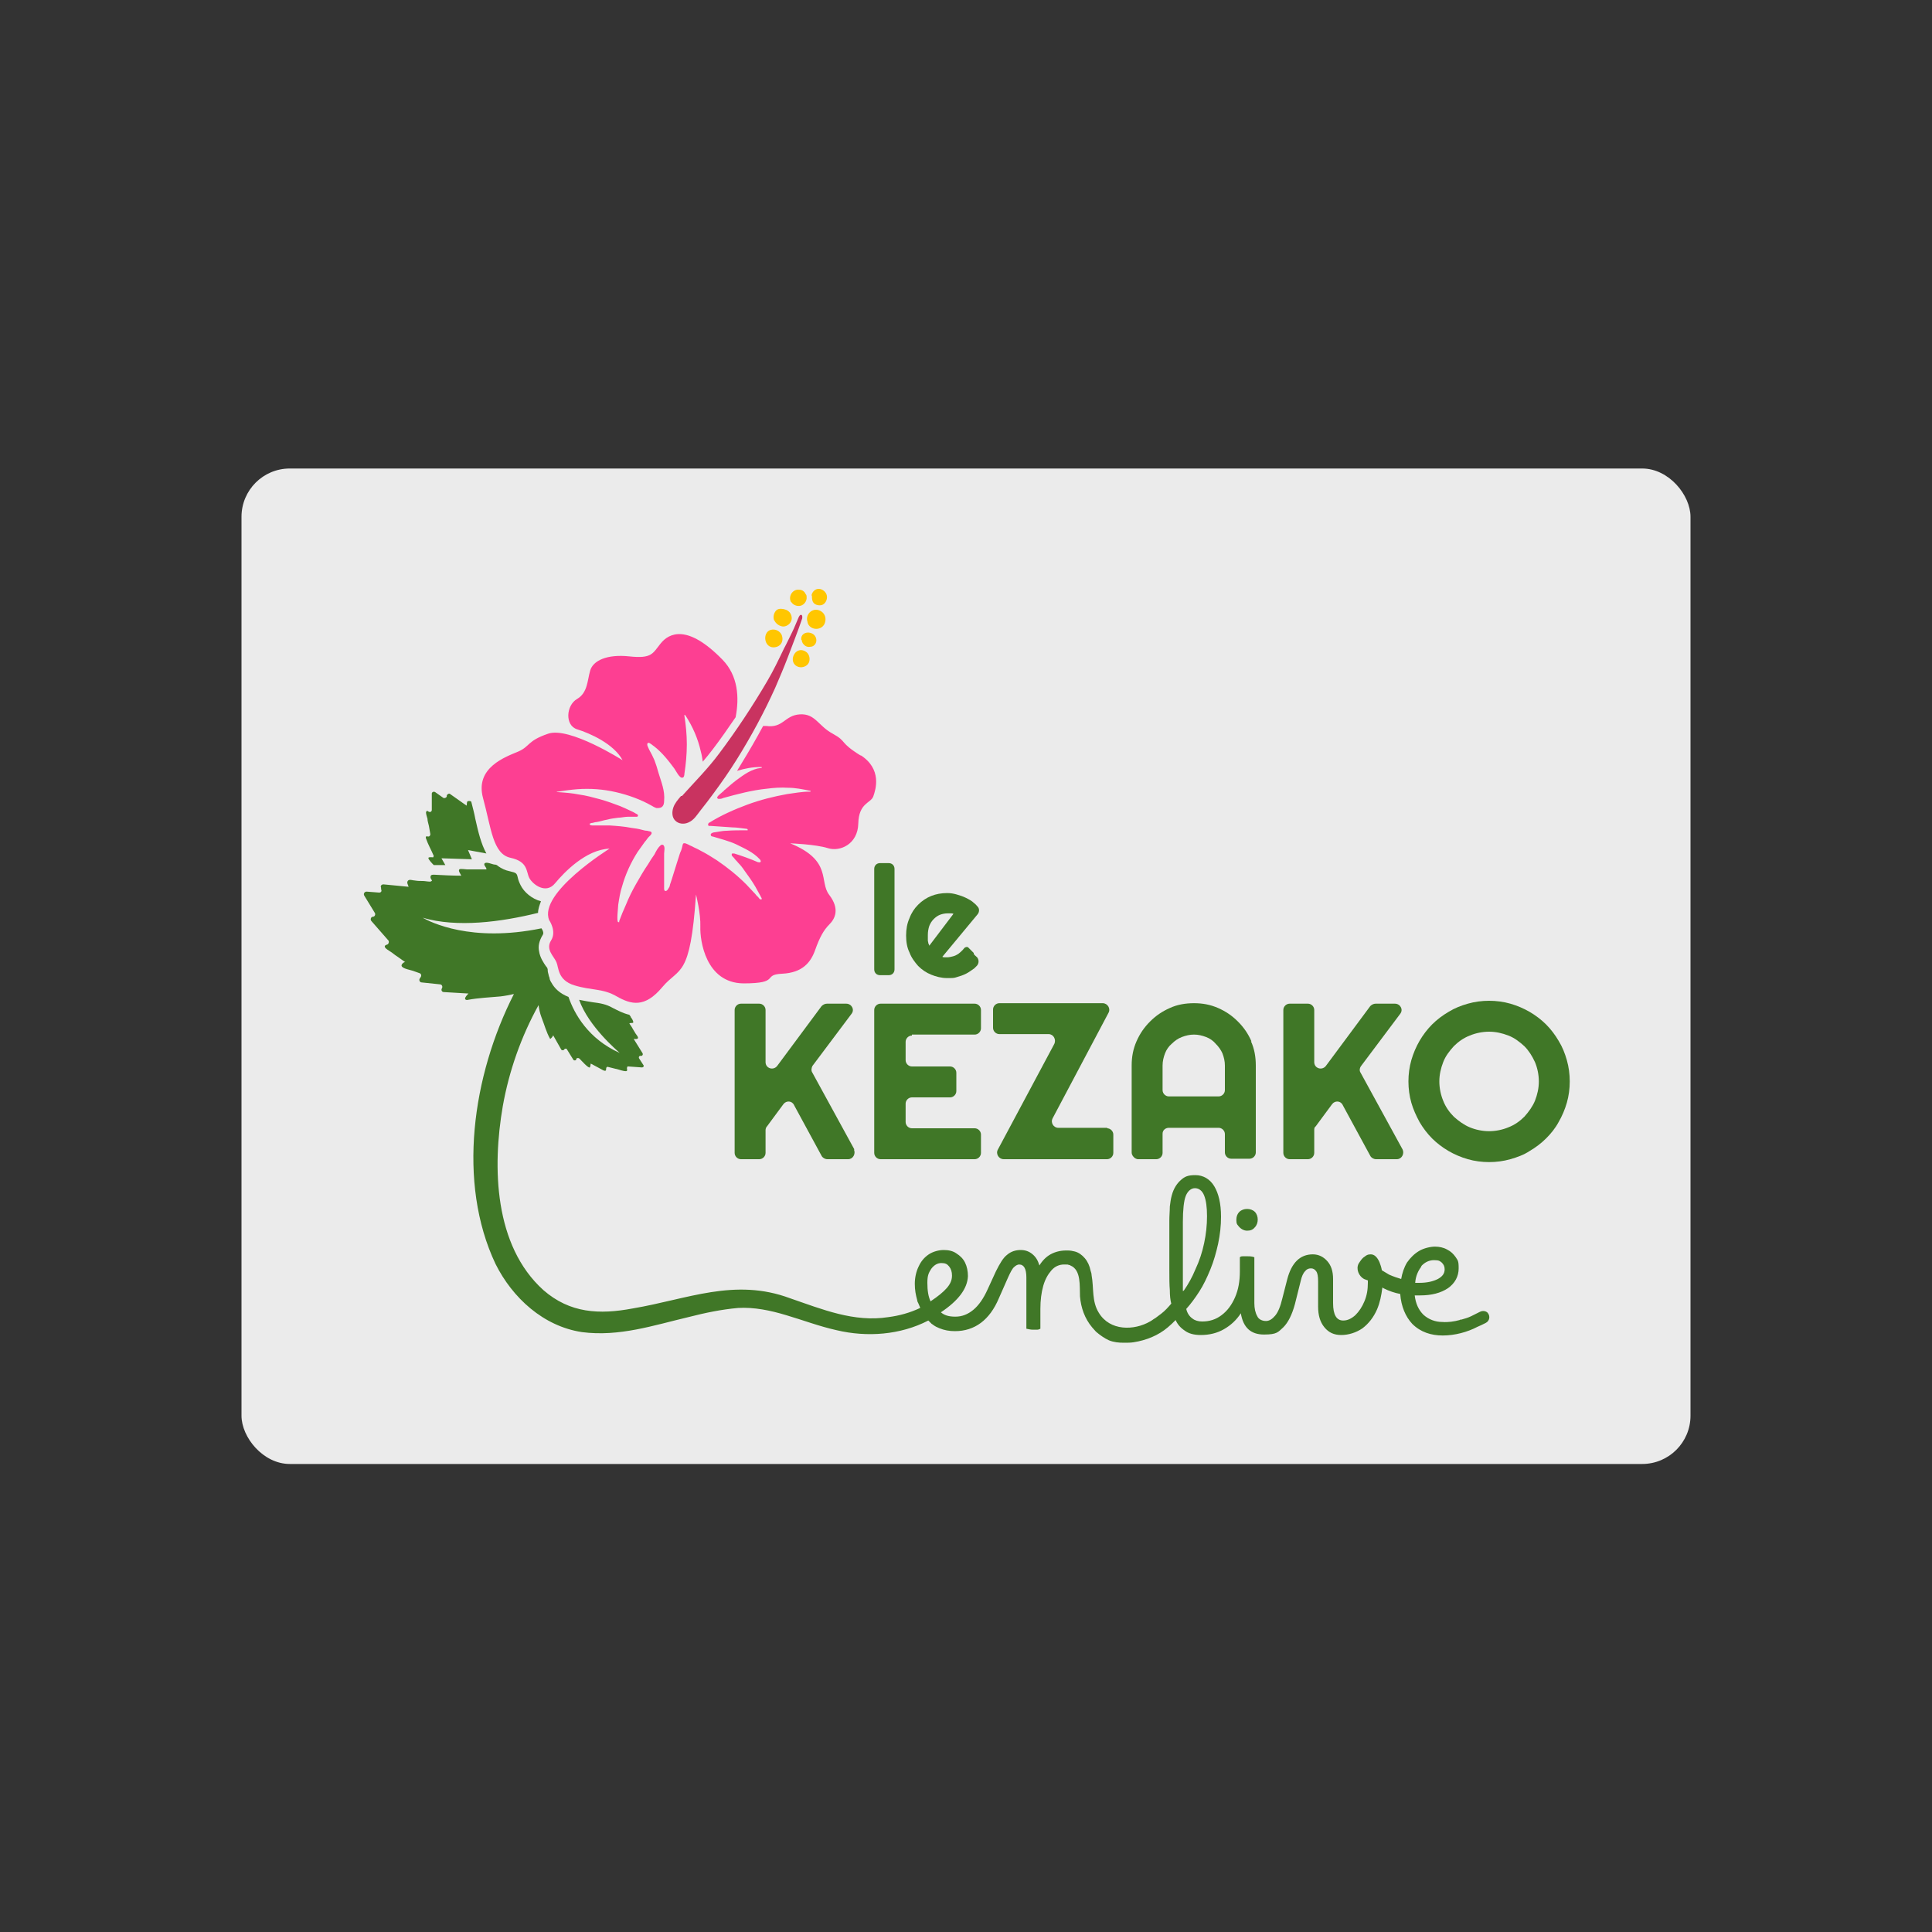 <?xml version="1.0" encoding="UTF-8"?> <svg xmlns="http://www.w3.org/2000/svg" id="Calque_1" version="1.1" viewBox="0 0 400 400"><rect x="0" y="0" width="400" height="400" fill="#333333" stroke="none"/><defs><style> .st0 { fill: #407727; } .st1 { fill: #c93360; } .st2 { fill: #ffc600; } .st3 { fill: #fd3f92; } .st4 { fill: #fff; isolation: isolate; opacity: .9; } </style></defs><rect class="st4" x="50" y="97" width="300" height="206.1" rx="10" ry="10"></rect><g><g><g><path class="st0" d="M176.9,238l-8.7-15.9c-.3-.4-.2-1,0-1.4l8.1-10.8c.7-.9,0-2.1-1.1-2.1h-4c-.4,0-.8.2-1.1.5l-9.2,12.4c-.8,1-2.4.5-2.4-.8v-10.8c0-.7-.6-1.3-1.3-1.3h-3.8c-.7,0-1.3.6-1.3,1.3v29.6c0,.7.6,1.3,1.3,1.3h3.8c.7,0,1.3-.6,1.3-1.3v-4.7c0-.3.1-.6.3-.8l3.4-4.6c.6-.8,1.8-.7,2.2.2l5.7,10.5c.2.4.7.7,1.2.7h4.3c1,0,1.6-1.1,1.2-2Z"></path><path class="st0" d="M188.8,214.2h13c.7,0,1.3-.6,1.3-1.3v-3.8c0-.7-.6-1.3-1.3-1.3h-19.5c-.7,0-1.3.6-1.3,1.3v29.6c0,.7.6,1.3,1.3,1.3h19.5c.7,0,1.3-.6,1.3-1.3v-3.8c0-.7-.6-1.3-1.3-1.3h-13c-.7,0-1.3-.6-1.3-1.3v-3.8c0-.7.6-1.3,1.3-1.3h7.9c.7,0,1.3-.6,1.3-1.3v-3.8c0-.7-.6-1.3-1.3-1.3h-7.9c-.7,0-1.3-.6-1.3-1.3v-3.8c0-.7.6-1.3,1.3-1.3Z"></path><path class="st0" d="M229.3,233.5h-10.2c-1,0-1.6-1.1-1.2-1.9l11.6-21.9c.5-.9-.2-2-1.2-2h-21.4c-.7,0-1.3.6-1.3,1.3v3.8c0,.7.6,1.3,1.3,1.3h10.2c1,0,1.6,1.1,1.2,2l-11.7,21.9c-.5.9.2,2,1.2,2h21.4c.7,0,1.3-.6,1.3-1.3v-3.8c0-.7-.6-1.3-1.3-1.3Z"></path><path class="st0" d="M259.1,215.6c-.7-1.6-1.6-2.9-2.8-4.1-1.2-1.2-2.5-2.1-4.1-2.8-1.6-.7-3.2-1-5-1s-3.5.3-5,1c-1.6.7-2.9,1.6-4.1,2.8-1.2,1.2-2.1,2.5-2.8,4.1-.7,1.6-1,3.2-1,5v18c0,.5.3.9.7,1.2.2.1.4.2.6.2h3.8c.7,0,1.3-.6,1.3-1.3v-3.8s0-.1,0-.2c0-.7.6-1.2,1.3-1.2h10.3c.7,0,1.3.6,1.3,1.3v3.8c0,.7.6,1.3,1.3,1.3h3.8c.7,0,1.3-.6,1.3-1.3v-18c0-1.8-.3-3.5-1-5ZM253.6,225.7c0,.7-.6,1.3-1.3,1.3h-10.3c-.7,0-1.3-.6-1.3-1.3v-5.1c0-.9.2-1.7.5-2.5.3-.8.8-1.5,1.4-2,.6-.6,1.3-1.1,2.1-1.4.8-.3,1.6-.5,2.5-.5s1.7.2,2.5.5c.8.3,1.5.8,2,1.4.6.6,1.1,1.3,1.4,2,.3.8.5,1.6.5,2.5v5.1Z"></path><path class="st0" d="M290.4,238l-8.7-15.9c-.3-.4-.2-1,.1-1.4l8.1-10.8c.7-.9,0-2.1-1.1-2.1h-4c-.4,0-.8.2-1.1.5l-9.2,12.4c-.8,1-2.4.5-2.4-.8v-10.8c0-.7-.6-1.3-1.3-1.3h-3.8c-.7,0-1.3.6-1.3,1.3v29.6c0,.7.6,1.3,1.3,1.3h3.8c.7,0,1.3-.6,1.3-1.3v-4.7c0-.3,0-.6.3-.8l3.4-4.6c.6-.8,1.8-.7,2.2.2l5.7,10.5c.2.4.7.7,1.2.7h4.3c1,0,1.6-1.1,1.2-2Z"></path><path class="st0" d="M324.4,219.5c-.4-1.4-.9-2.7-1.7-4-.7-1.2-1.6-2.4-2.6-3.4-1-1-2.2-1.9-3.4-2.6-1.2-.7-2.6-1.3-4-1.7s-2.9-.6-4.4-.6-3,.2-4.4.6c-1.4.4-2.7.9-4,1.7-1.2.7-2.4,1.6-3.4,2.6-1,1-1.9,2.2-2.6,3.4-.7,1.2-1.3,2.6-1.7,4-.4,1.4-.6,2.9-.6,4.4s.2,3,.6,4.4c.4,1.4,1,2.7,1.7,4,.7,1.2,1.6,2.4,2.6,3.4,1,1,2.2,1.9,3.4,2.6,1.2.7,2.6,1.3,4,1.7,1.4.4,2.9.6,4.4.6s3-.2,4.4-.6c1.4-.4,2.8-.9,4-1.7,1.2-.7,2.4-1.6,3.4-2.6,1-1,1.9-2.1,2.6-3.4.7-1.2,1.3-2.6,1.7-4,.4-1.4.6-2.9.6-4.4s-.2-3-.6-4.4ZM317.8,227.9c-.5,1.2-1.3,2.3-2.2,3.3-.9.9-2,1.7-3.3,2.2-1.2.5-2.6.8-4,.8s-2.8-.3-4-.8c-1.2-.5-2.3-1.3-3.3-2.2-.9-.9-1.7-2-2.2-3.3-.5-1.2-.8-2.6-.8-4s.3-2.7.8-4c.5-1.3,1.3-2.3,2.2-3.3.9-.9,2-1.7,3.3-2.2,1.2-.5,2.6-.8,4-.8s2.7.3,4,.8c1.3.5,2.3,1.3,3.3,2.2.9.9,1.6,2,2.2,3.3.5,1.2.8,2.6.8,4s-.3,2.7-.8,4Z"></path></g><g><path class="st0" d="M184,178.7h-1.8c-.7,0-1.2.5-1.2,1.2v20.8c0,.7.5,1.2,1.2,1.2h1.8c.7,0,1.2-.5,1.2-1.2v-20.8c0-.7-.5-1.2-1.2-1.2Z"></path><path class="st0" d="M201.6,197.3c-.2-.2-.4-.4-.6-.6-.2-.2-.4-.4-.6-.6-.1,0-.3-.1-.4,0-.3,0-.5.4-.7.6-.3.3-.5.5-.9.8-.3.2-.7.4-1.1.5-.4.1-.8.2-1.2.2s-.3,0-.5,0c-.2,0-.3,0-.5-.1l7.3-8.8c.4-.5.4-1.2,0-1.6-.2-.2-.4-.5-.7-.7-.5-.5-1.1-.8-1.7-1.1-.6-.3-1.2-.5-1.9-.7-.7-.2-1.3-.3-2-.3-1.2,0-2.3.2-3.3.6-1,.4-1.9,1-2.7,1.8-.8.8-1.4,1.7-1.8,2.8-.5,1.1-.7,2.3-.7,3.6s.2,2.5.7,3.5c.4,1.1,1.1,2,1.8,2.8.8.8,1.7,1.4,2.7,1.8,1,.4,2.1.7,3.3.7s1.4,0,2-.2c.7-.2,1.3-.4,1.9-.7.6-.3,1.1-.7,1.7-1.1.2-.2.4-.4.6-.6.4-.5.4-1.2,0-1.7-.2-.2-.5-.4-.7-.7ZM192.4,195.8c0-.1-.1-.3-.2-.5,0-.2-.1-.4-.1-.6,0-.2,0-.4,0-.6,0-.2,0-.4,0-.5,0-.7.1-1.3.3-1.9.2-.5.5-1,.9-1.4.4-.4.8-.7,1.3-.9.5-.2,1.1-.3,1.6-.3s.4,0,.6,0c.2,0,.4,0,.6.1l-5,6.6Z"></path></g></g><g><path class="st3" d="M178.3,156.5c-4.7-2.9-2.8-2.9-5.9-4.6-3-1.6-3.6-4.2-6.8-4-3.2.2-3.4,2.9-7,2.4-.2,0-.4,0-.6,0-1.4,2.6-2.9,5.2-4.5,7.8-.3.5-.6,1-.9,1.5,1.6-.5,3.2-.8,4.9-.8,0,0,.2,0,.2,0,0,0,0,.2,0,.2s-.2,0-.2,0c-1.9.2-3.5,1.4-5,2.5-.8.6-1.6,1.3-2.4,2,0,0-.2.1-.2.2-.2.2-.5.4-.7.6-.2.2-.8.6-.7.9,0,0,0,.1.2.2t0,0c0,0,.2,0,.3,0,.3,0,.6-.1.8-.2,2.9-.8,5.9-1.6,8.9-1.9,1.5-.2,3-.3,4.5-.2,1.5,0,2.9.3,4.4.6,0,0,.1,0,.2,0,0,0,0,.1,0,.2,0,0-.1,0-.2,0-1.6,0-3.1.3-4.6.5-2.8.5-5.6,1.2-8.3,2.2-2.7,1-5.4,2.2-7.8,3.7-.1,0-.3.2-.3.4h0c0,.2.1.3.2.3.1,0,.3,0,.4,0,1.5.1,2.9.2,4.4.3,1,0,2,.2,3,.3,0,0,.2,0,.2.2s-.1.1-.2.1c-1.4,0-2.8,0-4.2.1-.8,0-1.5.2-2.3.3-.3,0-1.2.2-.9.7,0,.1.2.2.4.2,1.6.5,3.3.9,4.8,1.6,1.8.9,3.5,1.6,4.9,3.1.2.2.3.5.1.6-.1.1-.3,0-.5,0-1.6-.7-3.3-1.3-4.9-1.8,0,0-.2,0-.3,0,0,0-.2,0-.2.1s0,.2,0,.3c.1.2.4.4.6.7.2.3.5.5.7.8.5.5.9,1,1.3,1.6.8,1.1,1.6,2.2,2.3,3.4.4.7.7,1.3,1.1,2,0,.1.2.3.2.4,0,0,0,.2,0,.2,0,0-.2,0-.3,0-.1,0-.2-.2-.3-.3-.1-.1-.2-.3-.4-.4-.2-.3-.5-.6-.7-.8-.5-.5-1-1.1-1.5-1.6-1.9-1.9-3.9-3.5-6.1-5-1.1-.7-2.2-1.4-3.4-2-.5-.3-1-.5-1.4-.7-.3-.2-.7-.3-1-.5-.3-.1-.7-.4-1-.3,0,0,0,0-.1,0-.2.2-.2.6-.3.9-.1.4-.2.7-.4,1.1-.2.7-.5,1.5-.7,2.2-.5,1.5-.9,3-1.4,4.4,0,.3-.2.6-.4.9-.1.2-.4.5-.7.3,0,0-.1-.2-.1-.3,0-.8,0-1.5,0-2.3,0-.8,0-1.7,0-2.5,0-.9,0-1.8,0-2.6,0-.4.3-1.6-.3-1.8-.2,0-.4,0-.5.2-.5.4-.9,1.2-1.2,1.8-.5.7-.9,1.3-1.3,2-.9,1.3-1.7,2.7-2.5,4.1-.8,1.4-1.5,2.8-2.1,4.3-.5,1.1-1,2.3-1.4,3.4,0,0,0,.1,0,.2s-.1,0-.2,0c-.4,0,0-3.2,0-3.6.2-1.3.4-2.6.8-3.8.7-2.5,1.8-4.9,3.2-7.1.5-.7,1-1.4,1.5-2.1.3-.3.5-.7.8-1,.2-.2.7-.6.6-.9,0-.3-.7-.3-.9-.4-.4,0-.7-.1-1.1-.2-.7-.2-1.4-.3-2.2-.4-1.5-.3-3-.4-4.5-.5-.8,0-1.5,0-2.3,0-.4,0-.8,0-1.1,0-.2,0-.6,0-.7-.2,0,0,0-.2,0-.2,0,0,.2,0,.3-.1.4,0,.7-.2,1.1-.2.7-.1,1.5-.4,2.2-.5.7-.2,1.5-.3,2.3-.4.6,0,1.3-.2,2-.2.3,0,.6,0,1,0,.2,0,.3,0,.5,0,.1,0,.3,0,.4,0,.1,0,.2-.2.2-.3,0-.2-.6-.4-.7-.5-.3-.2-.6-.3-1-.5-.6-.3-1.3-.6-2-.9-1.3-.5-2.7-1-4.1-1.4-1.5-.4-2.9-.8-4.4-1-1.5-.3-2.9-.4-4.4-.5,0,0-.2,0-.2,0,0,0,0-.1,0-.1,0,0,.1,0,.2,0,1.3-.2,2.7-.4,4-.5,2.7-.2,5.4,0,8,.6,2.6.6,5.1,1.5,7.4,2.8.3.2.7.4,1,.5.4,0,.8,0,1.1-.2.4-.3.5-.8.5-1.3.2-2.1-.6-3.9-1.2-5.9-.2-.8-.5-1.7-.8-2.5-.3-.7-.7-1.5-1.1-2.2-.1-.3-.7-1.2-.2-1.4.3-.1,1,.6,1.2.7.8.6,1.6,1.4,2.3,2.2.7.8,1.3,1.6,1.9,2.4.3.4,1.1,2.1,1.7,1.9.3,0,.4-.5.4-.8.3-2,.5-4,.5-6.1,0-2-.2-4-.5-5.9,0,0,0,0,0-.1s0,0,0-.1c0,0,.1,0,.2.1,1.5,2.3,2.6,4.8,3.2,7.5.2.7.3,1.4.4,2.1.7-.8,1.4-1.7,2.1-2.6,1.6-2.1,3.2-4.4,4.7-6.6.8-4.1.5-8.6-2.7-11.9-7.3-7.5-11.1-5.5-12.8-3.4-1.7,2.1-1.8,3.2-6.5,2.7-4.7-.5-7.5.9-8.1,2.9-.6,2-.5,4.6-2.7,5.9-2.3,1.3-2.6,5.5,0,6.3,2.6.8,7.6,3,9.4,6.4,0,0-11-7-15.4-5.5-4.4,1.5-3.7,2.6-6.2,3.7-2.6,1.1-9,3.3-7.3,9.6,1.7,6.2,2,11.6,5.7,12.4,3.7.8,3.2,2.9,3.9,4.2s3.4,3.4,5.3,1.1,6.4-7,11.3-7.2c0,0-14.8,9.2-12.5,14.8,0,0,1.6,2.3.4,4.2-1.2,1.9.6,3.3,1.1,4.5.5,1.1.2,3.7,3.7,4.8,3.6,1.1,5.9.6,8.8,2.3,3,1.7,5.8,2.4,9.4-1.9,3.6-4.3,5.8-1.7,7-19.2,0,0,1,3.9.9,6.7-.1,2.8,1.1,11.6,8.9,11.7,7.8,0,3.8-1.8,8-2,4.3-.2,6-2.4,6.9-5,.9-2.5,1.7-4,2.9-5.2,1.2-1.2,2.2-3.2,0-6.1-2.2-2.8.7-7.1-8.1-10.7,0,0,5.3.2,7.8,1,2.5.8,6.2-.8,6.3-5.1.1-4.3,2.6-4.2,3.1-5.6s1.9-5.7-2.7-8.6Z"></path><g><path class="st2" d="M159.3,133.8c.5.3,1.2.3,1.8,0s.9-.9.9-1.5c0-.4-.1-.8-.3-1.1-.5-.7-1.3-1-2.1-.8-1.5.4-1.5,2.7-.3,3.4Z"></path><path class="st2" d="M165.4,138.1c.8.2,1.8-.2,2.1-1s0-1.8-.7-2.2c-2.3-1.4-3.9,2.5-1.4,3.2Z"></path><path class="st2" d="M166,132.5c0,.5.3.9.7,1.2.3.2.7.3,1.1.2.6,0,1.1-.5,1.2-1.1.1-.6-.2-1.3-.8-1.6-1.1-.6-2.5,0-2.3,1.3Z"></path><path class="st2" d="M167.2,128.9c.2.8,1,1.3,1.8,1.3s1.6-.5,1.8-1.3c.3-.9,0-1.9-.9-2.4-1.6-.9-3.3.7-2.7,2.3Z"></path><path class="st2" d="M168.1,123.3c0,.4,0,.9.2,1.3.3.6,1.1.8,1.7.7s1.1-.7,1.2-1.4-.2-1.3-.8-1.7c-1.1-.7-2.2,0-2.4,1.1Z"></path><path class="st2" d="M163.8,124.6c.4.7,1.3,1,2,.8s1.3-1,1.2-1.8c0-.2,0-.4-.2-.6-.2-.5-.7-.9-1.3-.9-1.4-.2-2.4,1.4-1.7,2.6Z"></path><path class="st2" d="M160.3,128.4c.3.7,1,1.2,1.7,1.3s1.5-.4,1.8-1.1,0-1.6-.5-2c-.3-.3-.7-.4-1.1-.5-.6-.1-1.2-.1-1.6.4s-.6,1.3-.3,2Z"></path></g><path class="st1" d="M141,164.8s0,0,0,0c-.6.7-1.3,1.5-1.6,2.4s-.3,2,.4,2.7c.7.7,1.8.8,2.7.4,1.2-.5,1.8-1.6,2.6-2.6.9-1.1,1.7-2.2,2.6-3.4,1.7-2.3,3.3-4.6,4.8-7,3-4.8,5.7-9.8,8-14.9.9-2.1,1.8-4.2,2.6-6.3,1-2.7,2.1-5.4,3-8.1,0-.1,0-.3,0-.4s-.1-.3-.2-.3c-.1,0-.2,0-.3.1s-.1.2-.2.3c-.5,1.1-.9,2.2-1.4,3.2s-1.1,2.3-1.7,3.4c-1.1,2.3-2.2,4.6-3.5,6.8-3,5.1-6.3,10.1-9.9,14.9-2.3,3.1-5.1,5.9-7.7,8.8Z"></path></g><g><path class="st0" d="M89.7,177.5c-.2,0-.9-.1-1,.1-.1.3.9,1.3,1.1,1.5h2.4c0,0-.8-1.4-.8-1.4l6.3.2-.8-1.9,3.8.7c-1.1-2-1.7-4.5-2.3-7.2-.2-1.1-.5-2.2-.8-3.4,0-.3-.6-.3-.8-.2-.2.2-.1.6-.2.9l-3.4-2.4c-.2-.2-.6,0-.7.3v.2c-.1.3-.5.4-.7.3l-1.7-1.2c-.3-.2-.7,0-.7.3v3.4c0,.3-.3.5-.5.4-.2,0-.4-.3-.5-.2-.1,0-.2.2-.2.3,0,.4.2.9.3,1.3,0,.5.2,1,.3,1.5.1.6.2,1.1.3,1.7,0,.3-.2.5-.4.5-.2,0-.4-.1-.5,0,0,0-.1.2,0,.4.4,1.2,1.1,2.4,1.6,3.6Z"></path><path class="st0" d="M256.3,253.7c.5.7,1.2,1.1,1.9,1.1s1.2-.2,1.6-.7c.4-.4.6-1,.6-1.6s-.2-1.2-.6-1.6-1-.6-1.6-.6-1.2.2-1.6.6c-.5.5-.7,1.2-.6,2.1,0,.2.1.5.3.7Z"></path><path class="st0" d="M308.1,271.9c-.4-.5-1.1-.6-1.7-.3-.6.3-1.2.6-1.8.9-.6.3-1.3.5-2,.7-.1,0-.3,0-.4.1-1.1.3-2.4.5-3.6.4-1.4,0-2.8-.5-3.9-1.5-1-1-1.6-2.3-1.8-4,.4,0,.7,0,1.1,0,2.4,0,4.3-.5,5.8-1.5,1.4-1,2.2-2.4,2.2-4.1s-.2-1.6-.6-2.3c-.5-.7-1-1.2-1.8-1.6-.7-.4-1.6-.6-2.5-.6s-2.3.3-3.3.9c-1,.6-1.8,1.4-2.5,2.4-.6,1-1,2.2-1.2,3.4,0,0,0,0,0,0-.7-.2-1.6-.5-2.5-.9-.5-.3-1-.6-1.5-.9,0,0,0,0,0,0-.1-.6-.3-1.2-.5-1.7-.5-1.1-1.1-1.6-1.8-1.6s-.9.2-1.3.5c-.5.3-.8.8-1.2,1.4-.6,1.1,0,2.6,1.1,3.2.3.1.5.2.8.3v.5c0,1.4-.2,2.6-.7,3.8-.5,1.2-1.1,2.1-1.9,2.9-.8.7-1.6,1.1-2.5,1.1-1.4,0-2.1-1.2-2.1-3.6v-5c0-1.6-.4-2.8-1.2-3.7-.8-.9-1.8-1.4-3-1.4-2.6,0-4.4,1.7-5.3,5.2l-1,3.9c-.4,1.7-.9,2.9-1.5,3.6-.6.7-1.2,1.1-1.9,1.1s-1.5-.3-1.8-1c-.4-.7-.6-1.6-.6-2.7v-9.5s0,0,0,0c-.5-.2-1-.2-1.5-.2s-.6,0-.8,0c-.3,0-.5,0-.7.2v2.9c0,2-.3,3.8-1,5.4-.7,1.6-1.6,2.8-2.8,3.7-1.2.9-2.5,1.3-4,1.3h0c-.8,0-1.5-.2-2-.6-.6-.4-1.1-1.1-1.3-2,0,0,0,0,0,0,.9-1,1.8-2.2,2.7-3.6.9-1.4,1.6-2.9,2.3-4.6.7-1.7,1.2-3.5,1.6-5.3.4-1.9.6-3.7.6-5.6,0-2.7-.5-4.8-1.4-6.3-.9-1.5-2.3-2.3-3.9-2.3s-2.2.3-3,1c-.8.7-1.5,1.7-1.9,3.2-.2.7-.3,1.5-.4,2.3,0,.9-.1,1.8-.1,2.9v4.1c0,2.4,0,4.4,0,6.1,0,1.7,0,3.1.1,4.2,0,1.1.1,2.1.3,2.8,0,0,0,0,0,0-.6.7-1.3,1.5-2.1,2.1-.4.3-.8.6-1.2.9-.4.2-.7.5-1.1.7-3.3,1.9-8.3,2-10.6-1.8-1.5-2.4-1-5.1-1.5-7.8,0-.3-.1-.6-.2-.9,0,0,0,0,0,0-.2-1-.6-1.9-1.2-2.6-.6-.7-1.3-1.2-2.1-1.4,0,0,0,0,0,0-.4-.1-.9-.2-1.4-.2-.1,0-.2,0-.4,0-1.2,0-2.3.3-3.2.8-.9.5-1.7,1.3-2.3,2.3,0,0,0,0,0,0-.3-1-.7-1.7-1.4-2.3-.7-.6-1.5-.9-2.5-.9s-2,.3-2.8,1c-.8.6-1.5,1.8-2.3,3.4l-1.7,3.7c-.9,2-1.9,3.4-3,4.3-1.1.9-2.3,1.4-3.7,1.4s-2.3-.3-3-.9c0,0,0,0,0,0,3.6-2.4,5.5-4.9,5.6-7.5,0-1-.2-2-.6-2.8-.4-.8-1-1.4-1.8-1.9-.7-.5-1.6-.7-2.6-.7s-2.2.3-3.1.9c-.9.6-1.6,1.4-2.1,2.5-.5,1-.8,2.3-.8,3.6s.2,2.3.5,3.4c0,.3.2.5.3.8,0,0,0,0,0,0,.1.2.2.5.3.7,0,0,0,0,0,.1-2.1,1-4.3,1.6-6.6,1.9-7.1,1.1-13.6-1.6-20.3-3.9-11.5-4.3-21.3.2-32.6,2.1-6.9,1.3-13,1-18.5-3.8-10.2-9.2-10.6-25.4-8.4-38.1,1.3-7.3,3.8-14.4,7.4-20.9.1.8.3,1.7.6,2.5.6,1.5,1,3.1,1.8,4.5.1,0,.7-.6.6-.8,0,0,1.7,3,1.7,3,.1.2.5.2.6,0,.1-.2.5-.3.6,0l1.3,2.1c.1.2.5.2.6,0v-.2c.2-.2.5-.2.7,0,.3.3,1.8,2,2.1,1.8.1,0,.2-.7.2-.8.5.3,1,.5,1.5.8.4.2.7.4,1.1.6.5.2.6.1.6-.4,0-.2.2-.4.4-.3.5.1,1.1.3,1.6.4.3,0,2,.7,2.3.4.1-.2,0-.3,0-.5,0-.2.1-.5.3-.4l2.8.2c.3,0,.5-.3.3-.5l-.9-1.4c-.1-.2,0-.5.3-.5h.2c.2,0,.4-.3.2-.6l-1.8-2.9c.3,0,.8.1.9-.2,0-.3-.3-.6-.5-.9-.2-.3-.4-.7-.6-1-.2-.4-.5-.8-.7-1.1.2-.2.7,0,.8-.2.1-.2-.3-.9-.5-1.1,0-.2-.2-.3-.3-.5-1.3-.3-2.4-.9-3.4-1.4-1.4-.8-2.6-1-4.2-1.2-.8-.1-1.7-.3-2.8-.5,2,5.6,8,10.6,8.4,11-6.5-2.9-9.4-8.1-10.6-11.6-1.8-.7-2.9-1.8-3.5-2.9h0c-.2-.3-.3-.5-.4-.8,0,0,0,0,0-.1,0-.2-.2-.5-.2-.7-.1-.4-.2-.7-.2-1,0-.2,0-.3-.1-.5,0,0-.1-.2-.3-.4h0s0,0,0,0c-.4-.6-1.2-1.7-1.4-3.1-.2-1,0-2.1.8-3.4.2-.3,0-.9-.3-1.3-14.6,3-23-1.3-24.6-2.2,0,0,0,0,0,0,7.1,2.1,16.2.9,23.9-1,0,0,0,0,0,0,0-.8.3-1.6.6-2.4,0,0,0,0,0,0-1.9-.5-3.5-1.9-4.2-3.3-.3-.6-.5-1.1-.6-1.6-.2-.9-.3-1-1.6-1.3-1-.2-1.8-.6-2.5-1.1-.2-.2-.4-.3-.7-.3-.4,0-1.8-.7-2.1-.2-.2.4.5.8.4,1.2-.7,0-1.5,0-2.2,0-.6,0-1.2,0-1.8,0-.3,0-1.4-.2-1.6,0-.3.3.3,1,.4,1.3-1.9,0-3.7-.1-5.6-.2-.3,0-.6,0-.7.2-.1.2-.1.4,0,.6.2.4.4.4,0,.6-.3.1-1.2-.1-1.6-.1-.6,0-1.1,0-1.7-.1-.4,0-1.1-.3-1.4,0-.4.4,0,.9.1,1.3l-5.2-.5c-.4,0-.7.3-.5.7v.3c.2.4,0,.7-.4.7l-2.6-.2c-.4,0-.7.4-.5.8l2.2,3.6c.2.3,0,.8-.4.8-.4,0-.6.6-.3.9l3.5,4c.2.2.1.6-.1.8-.2.1-.8.2-.6.6.1.3.8.7,1.1.9.5.3.9.7,1.4,1,.6.4,1.1.8,1.7,1.2-.2-.1-1,.5-.7.9.4.5,1.7.7,2.3.9.5.2.9.3,1.4.5.3.1.4.5.2.8l-.2.3c-.2.3,0,.8.4.8l3.8.4c.4,0,.6.5.4.8,0,0-.1.2-.1.3,0,.3.2.5.5.5l5.1.3s0,0,0,0c-.2.2-.8.8-.7,1.1,0,.2.4.3.6.2,2.2-.4,4.5-.5,6.7-.7.9-.1,1.9-.3,2.8-.5,0,0,0,0,0,0-8.6,16.9-11.8,39-3.8,55.9,3.5,7,9.9,12.9,17.9,14.1,7.7,1,14.8-1.4,22-3.1,3.5-.9,6.9-1.6,10.3-1.9,3.3-.2,6.7.5,10,1.5,3.4,1,6.8,2.3,10.4,3.1,6.3,1.5,13.2,1,19-2,.2.2.5.5.7.7,0,0,.2.1.3.2.4.3.8.5,1.3.7,1,.4,2,.6,3.2.6,4.1,0,7.2-2.3,9.1-6.8l1.9-4.3c.5-1.1.9-1.9,1.3-2.2.3-.3.7-.5,1-.5,1,0,1.5.9,1.5,2.7v10.6s0,0,0,0c.5.1.9.2,1.4.2s.5,0,.8,0c.3,0,.5-.1.7-.2v-4.1c0-1.8.2-3.4.6-4.8.4-1.4,1-2.4,1.7-3.2.7-.8,1.6-1.2,2.6-1.2s.7,0,1,.1c.1,0,.2,0,.3.1,2.3.9,1.9,4.4,2,6.4.2,2.4,1,4.6,2.5,6.4.3.3.5.6.8.9.8.7,1.8,1.4,2.7,1.8,1,.4,2,.5,3.1.5.7,0,1.4,0,2-.1,2.6-.4,5.1-1.4,7.1-3.1.6-.5,1.1-1,1.6-1.5,0,0,0,0,0,0,.4.9,1,1.6,1.9,2.2.8.6,1.9.9,3.3.9s0,0,0,0c0,0,0,0,0,0,1.8,0,3.4-.4,4.8-1.2,1.4-.8,2.6-1.9,3.5-3.3,0,0,0,0,0,0,.5,3,2.1,4.4,4.8,4.4s2.9-.5,4-1.5c1-1,1.8-2.6,2.4-4.8l1.2-4.8c.2-.9.5-1.6.9-2,.3-.4.7-.6,1.2-.6s.8.2,1.1.6c.3.4.4,1.1.4,2.1v5.2c0,1.8.4,3.2,1.3,4.3.9,1.1,2,1.6,3.5,1.6s3.1-.5,4.4-1.4c1.3-1,2.3-2.3,3-3.9.6-1.4.9-2.9,1.1-4.5,0,0,.2,0,.2.1,1.2.6,2.4,1,3.5,1.2,0,0,0,0,0,0,.2,2.6,1.1,4.7,2.5,6.2,1.7,1.7,3.9,2.4,6.3,2.4,2.5,0,5.1-.7,7.2-1.8.5-.2,1.1-.5,1.7-.8.8-.4,1-1.4.4-2.1ZM294.2,262.2c.7-.8,1.6-1.3,2.7-1.3s1.2.2,1.6.5c.4.4.6.8.6,1.4,0,.9-.5,1.5-1.4,2-1,.5-2.2.8-3.9.8s-.5,0-.8,0c.1-1.4.6-2.5,1.3-3.4ZM192.7,269.5s0,0,0,0c-.5-1-.7-2.3-.7-3.9s.3-2.1.8-2.9c.6-.8,1.3-1.2,2.1-1.2s1.2.2,1.6.7c.4.5.6,1.1.6,1.9,0,1-.4,1.8-1.1,2.6-.7.8-1.8,1.7-3.3,2.7ZM244.9,267.3s0,0,0,0c0-1,0-2.3,0-3.9,0-1.6,0-3.8,0-6.4v-4c0-2.5.2-4.4.6-5.4.4-1,1.1-1.6,1.9-1.6s1.5.5,1.9,1.5c.4,1,.6,2.4.6,4.3s-.2,3.7-.6,5.6c-.4,1.9-1,3.7-1.8,5.4-.7,1.7-1.5,3.1-2.4,4.4Z"></path></g></g></svg> 